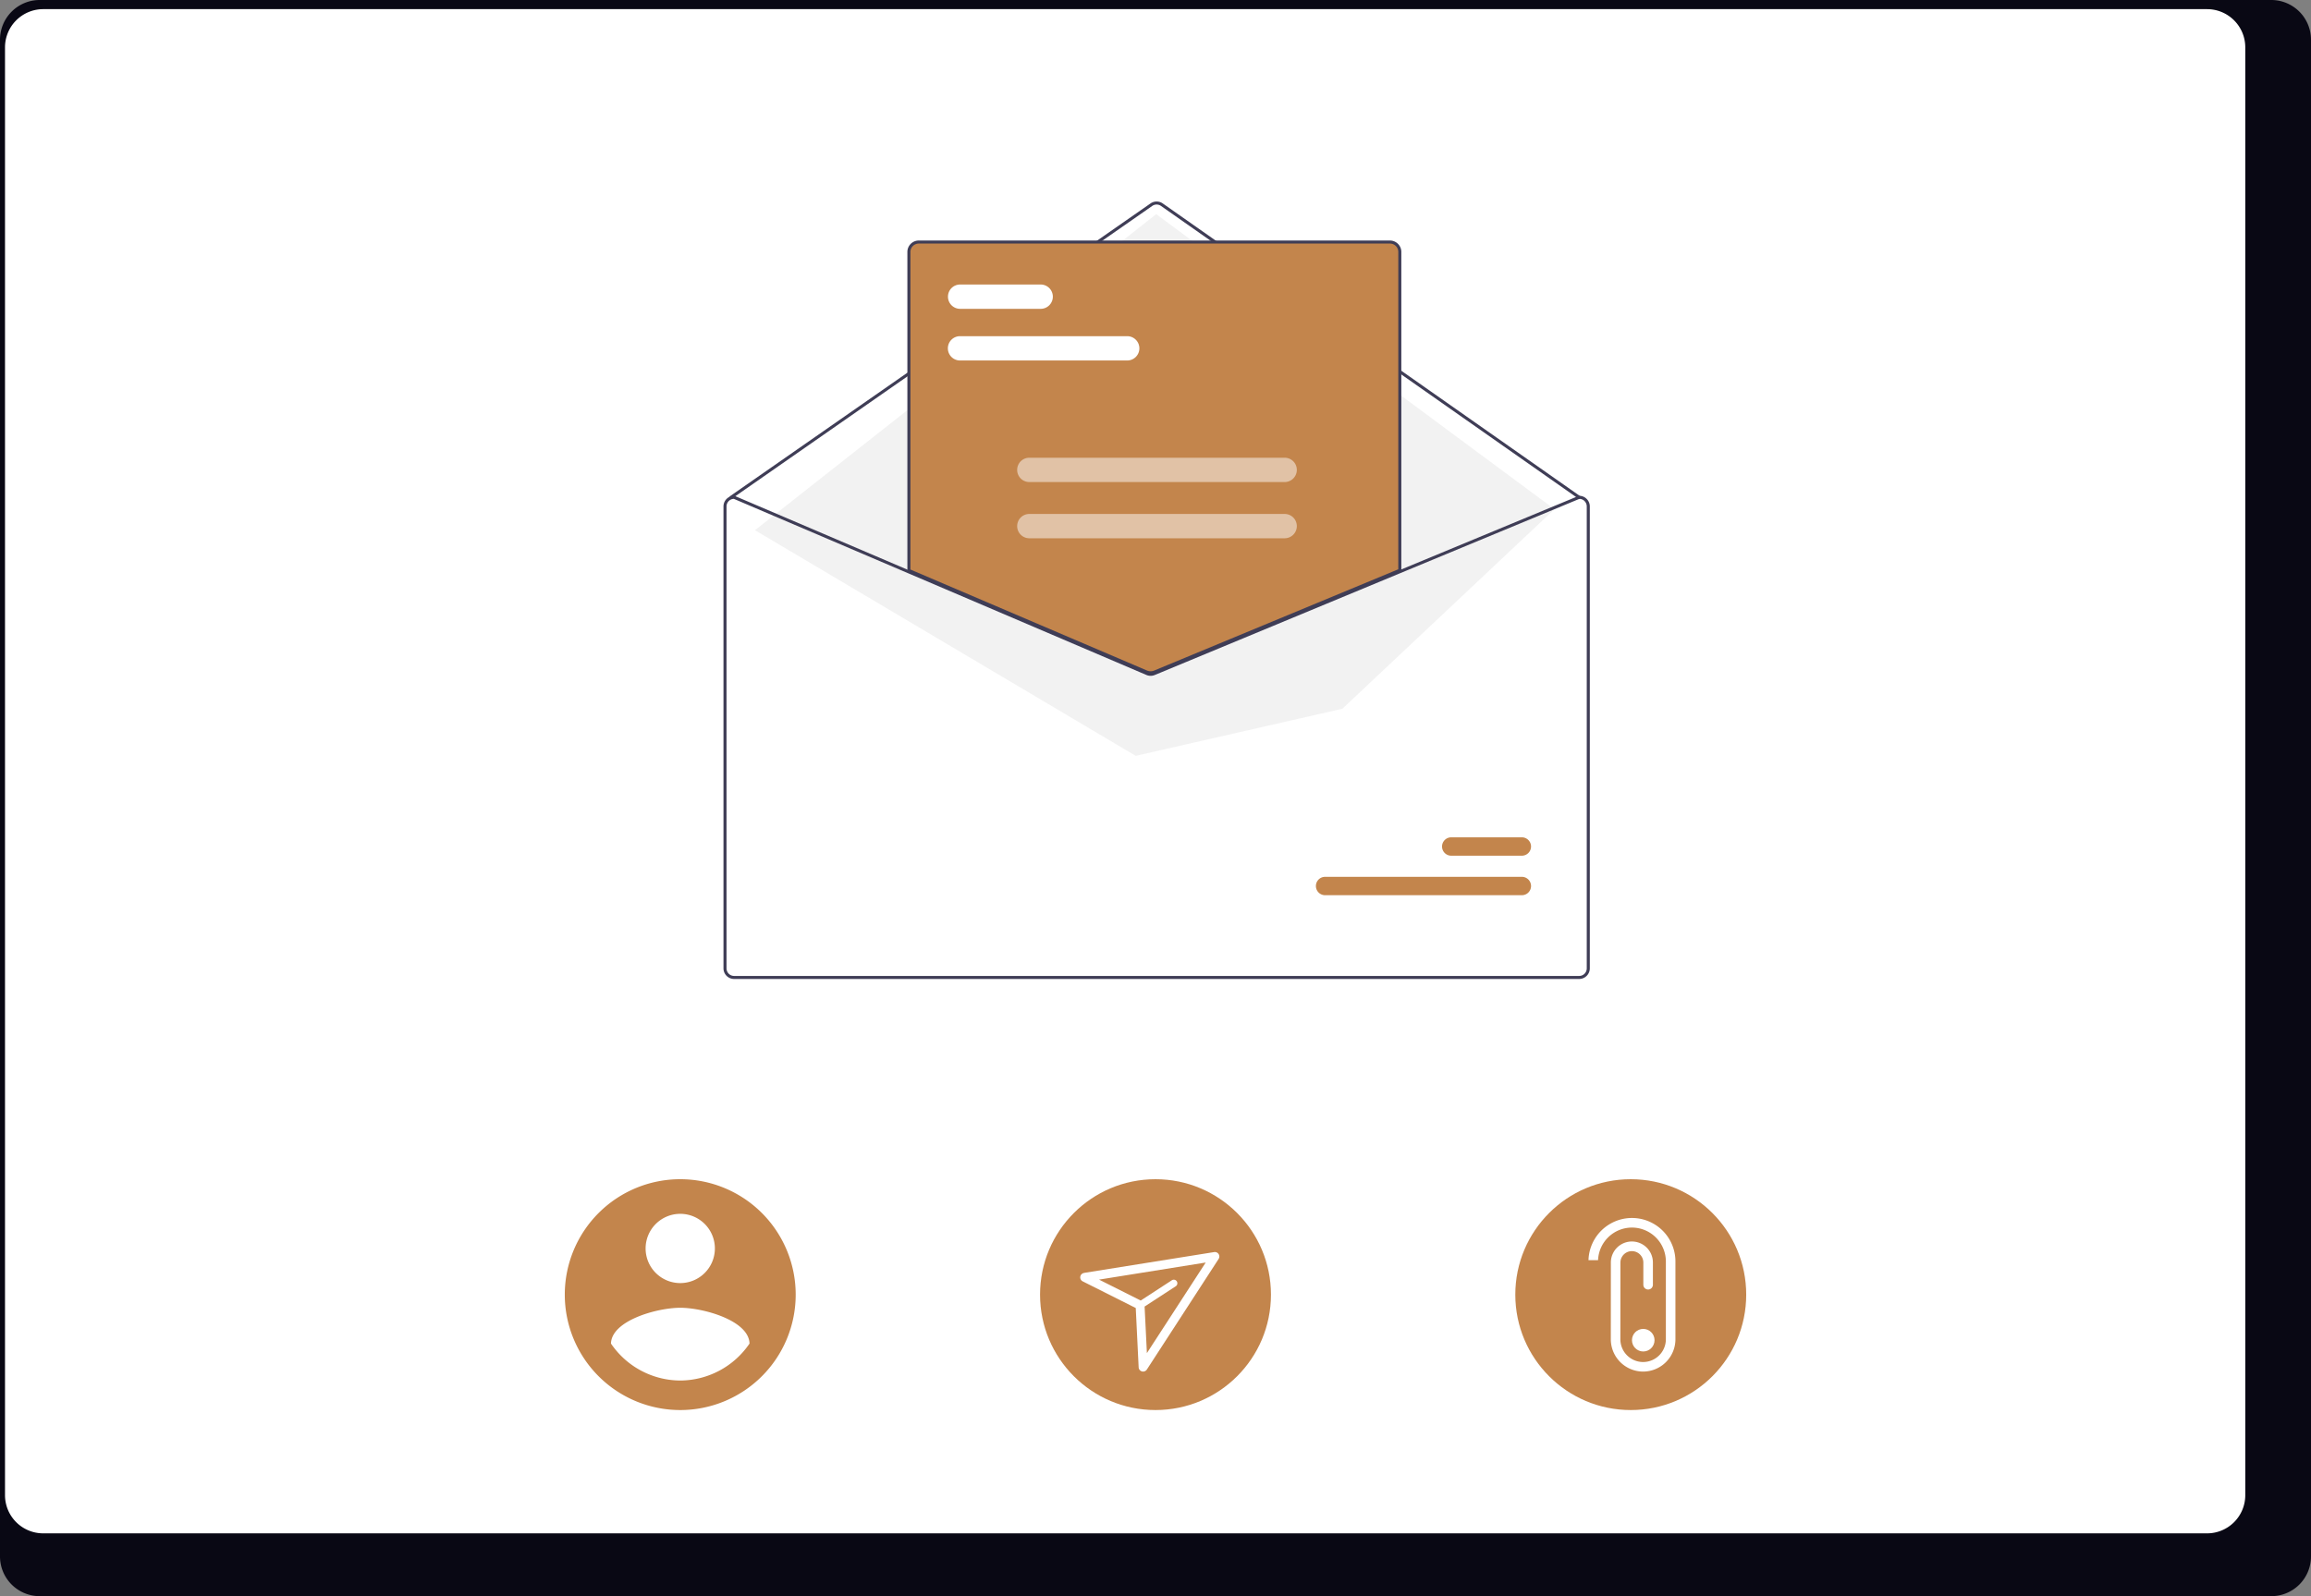<svg xmlns="http://www.w3.org/2000/svg" width="799.468" height="552.327" viewBox="0 0 799.468 552.327" xmlns:xlink="http://www.w3.org/1999/xlink" role="img" artist="Katerina Limpitsouni" source="https://undraw.co/"><rect x="0" y="0" width="799.468" height="552.327" fill="#808080" stroke="none"/><g transform="translate(-560.266 -263.836)"><path d="M1352.3,232.384H580.059a13.747,13.747,0,0,0-13.613,13.848v524.66a13.74,13.74,0,0,0,13.613,13.819H1352.3a13.741,13.741,0,0,0,13.613-13.819V246.232a13.747,13.747,0,0,0-13.611-13.848Z" transform="translate(-6.18 31.452)" fill="#090814"/><path d="M1328.244,232.384h-748.6a13.225,13.225,0,0,0-13.2,13.223V746.614a13.219,13.219,0,0,0,13.2,13.2h748.6a13.219,13.219,0,0,0,13.2-13.2V245.608a13.224,13.224,0,0,0-13.193-13.223Z" transform="translate(-4.446 34.616)" fill="#fff"/><g transform="translate(-1.641 -57)"><path d="M348.018,257.437,201.871,154.7,54.232,256.48l145.437,61.414Z" transform="translate(760.284 236.013)" fill="#fff"/><path d="M393.726,437.164h.105l60.359,25.774L536.775,498.2a2.664,2.664,0,0,0,2.04.01l85.2-35.348,61.842-25.658.095-.042h.105a3.685,3.685,0,0,1,3.68,3.68V600.682a3.684,3.684,0,0,1-3.68,3.68H393.726a3.685,3.685,0,0,1-3.68-3.68V440.844a3.684,3.684,0,0,1,3.68-3.68Z" transform="translate(421.354 55.235)" fill="#fff"/><path d="M393.2,447.5a.524.524,0,0,0,.3-.094L538.909,346.143a2.637,2.637,0,0,1,3.012.005L686.283,447.409a.526.526,0,0,0,.6-.861L542.525,345.287a3.692,3.692,0,0,0-4.217-.007L392.9,446.547a.526.526,0,0,0,.3.957Z" transform="translate(421.618 45.945)" fill="#3f3d56"/><path d="M338.585,260.641l-137.761-102.1L62.019,267.905l131.708,78.079,71.506-16.3Z" transform="translate(761.066 236.399)" fill="#f2f2f2"/><path d="M580.146,563.346H648.2a3.18,3.18,0,1,0,.009-6.359H580.146a3.18,3.18,0,0,0-.009,6.359Z" transform="translate(440.116 67.262)" fill="#c3854c"/><path d="M619.8,550.923h24.417a3.18,3.18,0,1,0,.009-6.359H619.8a3.18,3.18,0,0,0-.009,6.359Z" transform="translate(444.097 66.015)" fill="#c3854c"/><path d="M532.7,506.706a3.975,3.975,0,0,0,1.508-.3l84.961-35.253V360.81a3.685,3.685,0,0,0-3.68-3.681H452.5a3.685,3.685,0,0,0-3.68,3.68V471.235l.16.068,82.169,35.09a4,4,0,0,0,1.554.313Z" transform="translate(427.253 47.201)" fill="#c3854c"/><path d="M531.066,506.659l-82.488-35.227v-110.6a3.948,3.948,0,0,1,3.943-3.943H615.513a3.948,3.948,0,0,1,3.943,3.943V471.357l-85.124,35.321A4.275,4.275,0,0,1,531.066,506.659Zm87.339-145.825a2.9,2.9,0,0,0-2.892-2.892H452.521a2.9,2.9,0,0,0-2.892,2.892v109.9l81.848,34.953a3.217,3.217,0,0,0,2.454.015L618.4,470.655Z" transform="translate(427.229 47.177)" fill="#3f3d56"/><path d="M390.762,440.844V600.682a3.684,3.684,0,0,0,3.68,3.68H686.776a3.685,3.685,0,0,0,3.681-3.68V440.844a3.685,3.685,0,0,0-3.68-3.68h-.105l-.094.042-61.842,25.658-85.2,35.348a2.664,2.664,0,0,1-2.04-.01l-82.584-35.264-60.359-25.774h-.105A3.684,3.684,0,0,0,390.762,440.844Zm1.052,0a2.637,2.637,0,0,1,2.524-2.629l60.57,25.863,82.169,35.091a3.744,3.744,0,0,0,2.86.016L624.734,464l62.142-25.784a2.635,2.635,0,0,1,2.529,2.629V600.682a2.63,2.63,0,0,1-2.629,2.629H394.443a2.63,2.63,0,0,1-2.629-2.629Z" transform="translate(421.426 55.235)" fill="#3f3d56"/><path d="M465.512,395.382h57.836a4.206,4.206,0,0,0,0-8.413H465.512a4.206,4.206,0,1,0,0,8.413Z" transform="translate(428.507 50.196)" fill="#fff"/><path d="M465.544,379.137H493.41a4.206,4.206,0,0,0,0-8.413H465.544a4.206,4.206,0,0,0,0,8.413Z" transform="translate(428.51 48.565)" fill="#fff"/><path d="M487.3,433.608h88.331a4.206,4.206,0,0,0,0-8.413H487.3a4.206,4.206,0,0,0,0,8.413Z" transform="translate(430.694 54.033)" fill="#fff" opacity="0.5"/><path d="M487.3,451.287h88.331a4.206,4.206,0,1,0,0-8.412H487.3a4.206,4.206,0,0,0,0,8.413Z" transform="translate(430.694 55.808)" fill="#fff" opacity="0.5"/></g><g transform="translate(239.135)"><circle cx="39.939" cy="39.939" r="39.939" transform="translate(680.926 671.884)" fill="#c3854c"/><path d="M556.177,73.934a1.543,1.543,0,0,0-.45,2.9l18.361,9.226,1,20.523a1.545,1.545,0,0,0,2.838.766l24.83-38.272a1.546,1.546,0,0,0-1.541-2.369l-45.047,7.208Zm19.631,9.541-14.415-7.244,36.893-5.91-20.343,31.344-.793-16.118,10.748-7a1.237,1.237,0,1,0-1.351-2.072l-10.748,7Z" transform="translate(139.947 630.394)" fill="#fff" fill-rule="evenodd"/></g><g transform="translate(645.466 646.622)"><path d="M224.694,123.086a39.939,39.939,0,1,0,39.937,39.939h0a39.939,39.939,0,0,0-39.939-39.939Zm0,11.981a11.981,11.981,0,1,1-11.981,11.981h0a11.981,11.981,0,0,1,11.981-11.981Zm0,57.68a29.1,29.1,0,0,1-23.963-12.789c.192-7.988,15.976-12.385,23.963-12.385s23.771,4.4,23.963,12.385a29.142,29.142,0,0,1-23.963,12.789Z" transform="translate(-74.569 -97.824)" fill="#c3854c"/></g><g transform="translate(63.517)"><circle cx="39.939" cy="39.939" r="39.939" transform="translate(1020.955 671.884)" fill="#c3854c"/><g transform="translate(-140.988 64.501)"><path d="M545.017,221.925V195.34a15.041,15.041,0,0,0-30.074-.662h3.31a11.747,11.747,0,0,1,11.721-11.287h.172a11.756,11.756,0,0,1,11.563,11.926v26.822a7.879,7.879,0,0,1-7.867,7.774h-.1a7.882,7.882,0,0,1-7.772-7.985l.018-26.406a3.964,3.964,0,1,1,7.928-.026v7.672a1.655,1.655,0,1,0,3.31,0v-7.7a7.272,7.272,0,1,0-14.545.025l-.017,26.413a11.191,11.191,0,0,0,11.041,11.313h.138a11.194,11.194,0,0,0,11.175-11.051C545.018,222.084,545.018,222,545.017,221.925Z" transform="translate(672.318 440.728)" fill="#fff"/><circle cx="3.904" cy="3.904" r="3.904" transform="translate(1202.3 659.185)" fill="#fff"/></g></g></g></svg>